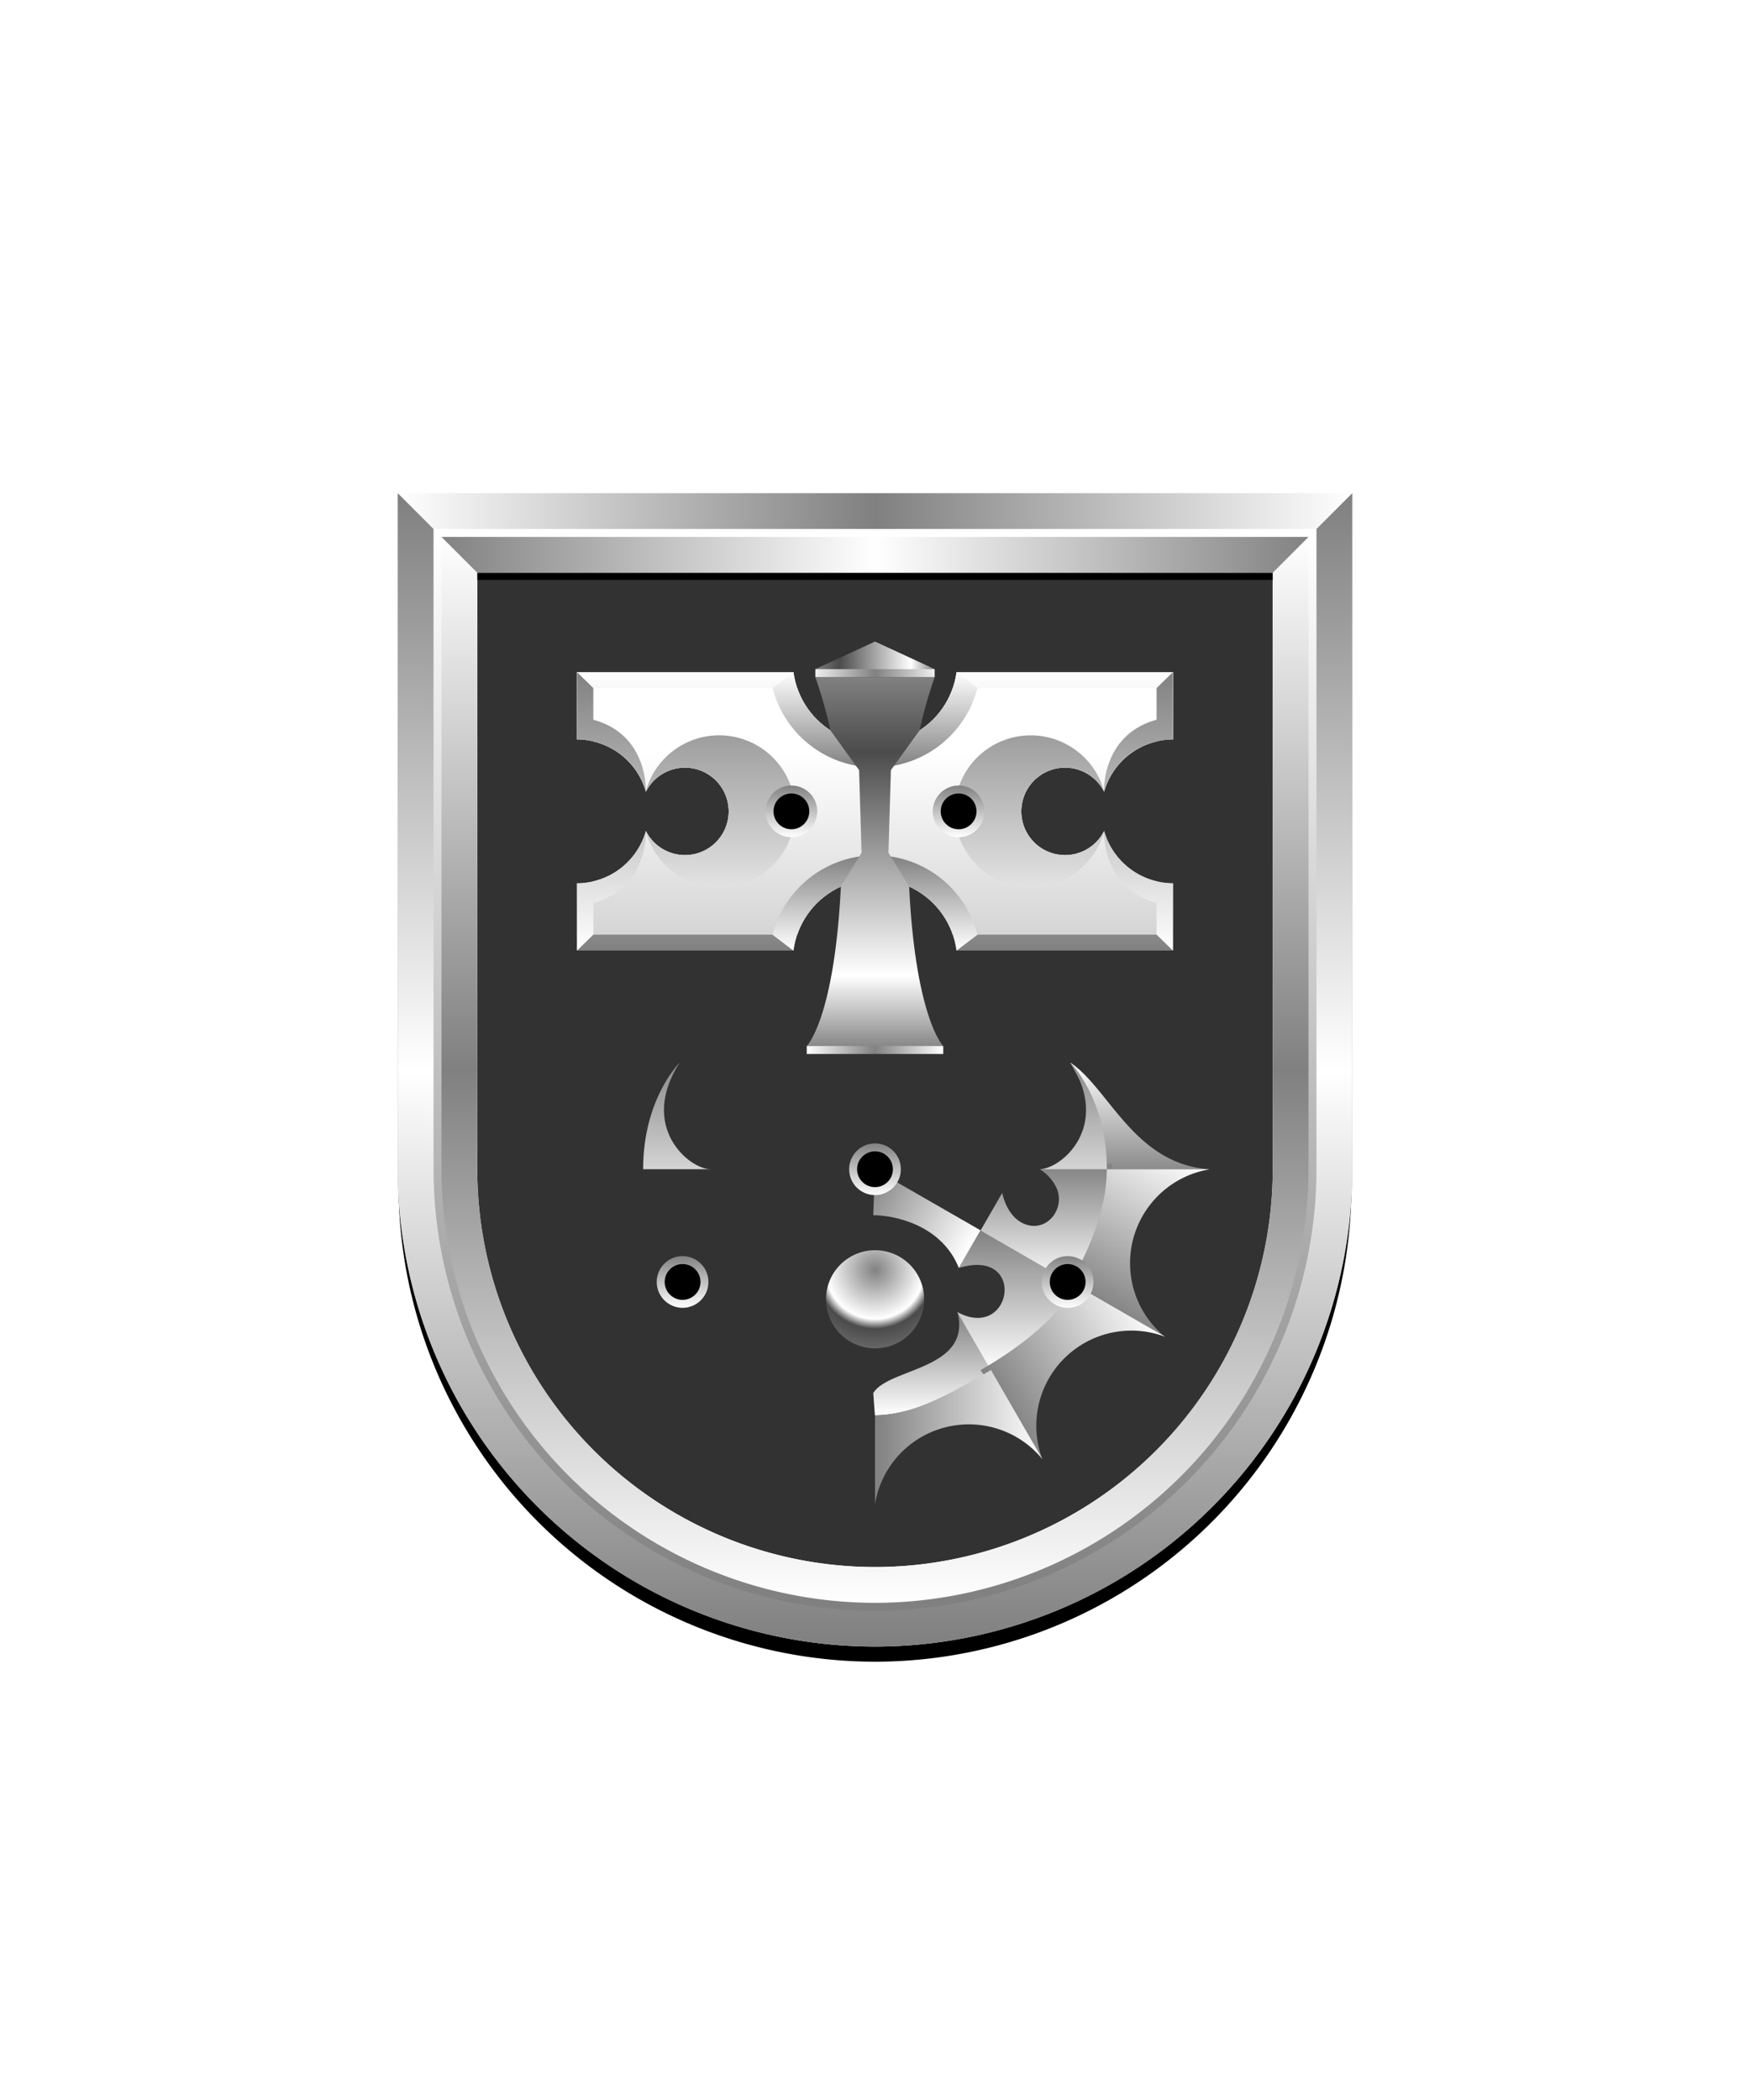 <svg xmlns="http://www.w3.org/2000/svg" xmlns:xlink="http://www.w3.org/1999/xlink" viewBox="0 0 220 264"><path d="M60 72v75a50 50 0 0 0 50 50 50 50 0 0 0 50-50V72Z" fill="#323232"/><defs><linearGradient gradientTransform="matrix(-1 0 0 1 17097.27 0)" gradientUnits="userSpaceOnUse" id="h104-a" x1="17094.02" x2="17094.02" y2="6.5"><stop offset="0" stop-color="#818181"/><stop offset="1" stop-color="#fff"/></linearGradient><linearGradient id="h104-c" x1="8.11" x2="8.11" xlink:href="#h104-a" y1="32.95" y2="45.93"/><linearGradient id="h104-d" x1="18.58" x2="18.58" xlink:href="#h104-a" y1="22.69" y2="40.24"/><linearGradient gradientTransform="matrix(-1 0 0 1 17495.18 0)" id="h104-e" x1="17461.65" x2="17461.65" xlink:href="#h104-a" y1="16.19" y2="1.58"/><linearGradient id="h104-f" x1="21.75" x2="21.75" xlink:href="#h104-a" y1="14.29" y2="29.59"/><linearGradient gradientTransform="rotate(-150 8747.59 8233.09)" id="h104-g" x1="20398.42" x2="20398.42" xlink:href="#h104-a" y1="10975.57" y2="10997.52"/><linearGradient gradientTransform="rotate(-60 8747.68 8233.4)" id="h104-h" x1="11488.25" x2="11488.25" xlink:href="#h104-a" y1="-3451.4" y2="-3436.06"/><linearGradient gradientTransform="rotate(-120 8747.59 8233.09)" id="h104-i" x1="20204.69" x2="20204.69" xlink:href="#h104-a" y1="4765.56" y2="4787.73"/><linearGradient gradientTransform="rotate(-90 8747.59 8233.09)" id="h104-j" x1="16932.03" x2="16932.03" xlink:href="#h104-a" y1="-514.28" y2="-493.24"/><linearGradient id="h104-k" x1="27.32" x2="25.06" xlink:href="#h104-a" y1="6.92" y2="15.3"/><linearGradient id="h104-l" x1="8.2" x2="8.2" xlink:href="#h104-a" y1="0" y2="22.67"/><linearGradient gradientUnits="userSpaceOnUse" id="h104-b" x1="102.5" x2="117.5" y1="82.88" y2="82.88"><stop offset="0" stop-color="#818181"/><stop offset=".2" stop-color="#4b4b4b"/><stop offset=".8" stop-color="#fff"/><stop offset="1" stop-color="#818181"/></linearGradient><linearGradient id="h104-o" x1="109.95" x2="109.95" xlink:href="#h104-a" y1="176.62" y2="176.57"/><linearGradient id="h104-r" x1="110" x2="110" xlink:href="#h104-a" y1="119.5" y2="84.5"/><linearGradient id="h104-s" x1="110" x2="110" xlink:href="#h104-a" y1="162.58" y2="94.66"/><linearGradient gradientTransform="matrix(1 0 0 -1 0 202)" id="h104-t" x1="110" x2="110" xlink:href="#h104-a" y1="105.56" y2="117.5"/><linearGradient id="h104-u" x1="110" x2="110" xlink:href="#h104-a" y1="107.56" y2="119.5"/><linearGradient id="h104-v" x1="110" x2="110" xlink:href="#h104-a" y1="84.5" y2="119.5"/><linearGradient id="h104-x" x1="110" x2="110" xlink:href="#h104-b" y1="85.12" y2="132"/><linearGradient gradientUnits="userSpaceOnUse" id="h104-y" x1="101.42" x2="118.58" y1="108.31" y2="108.31"><stop offset="0" stop-color="#fff"/><stop offset=".5" stop-color="#818181"/><stop offset="1" stop-color="#fff"/></linearGradient><symbol id="h104-n" viewBox="0 0 42.29 57.07"><path d="m16.2 40-5.61-7.05C12.42 40.24 1.98 39.91 0 43.12l.21 2.81c4.96 0 11.4-3.27 16-5.92Z" fill="url(#h104-c)"/><path d="m13.49 22.69-2.73 4.71c8.62-2.62 6.72 9.3-.2 5.54l4.22 7.3A34.08 34.08 0 0 0 26.6 28.84Z" fill="url(#h104-d)"/><path d="M42.3 15c-9.51-.65-12.63-10.15-17.53-13.42a27.73 27.73 0 0 1 3.94 14.61A97.43 97.43 0 0 0 42.28 15Z" fill="url(#h104-e)"/><path d="m30.01 14.29-9.06.71a5.6 5.6 0 0 1 1.94 2.04c1.45 2.58-.83 5.84-3.65 4.91-1.47-.48-2.55-1.91-3.03-3.98l-2.72 4.72 11.95 6.9v-.03l.02.02c2.48-4.3 4.55-9.98 4.55-15.3Z" fill="url(#h104-f)"/><path d="M42.3 15H29.36c0 5.31-2.5 10.71-4.99 15l12.28 6.04A11.96 11.96 0 0 1 42.29 15Z" fill="url(#h104-g)"/><path d="M0 20.77c2.6 0 8.59 1.19 10.76 6.63l2.73-4.73L.2 15.03Z" fill="url(#h104-h)"/><path d="m36.66 36.03-11.2-6.46c-2.65 4.6-7.67 8.2-11.97 10.67l7.77 11.2a11.96 11.96 0 0 1 15.4-15.4Z" fill="url(#h104-i)"/><path d="m21.26 51.43-6.46-11.2c-4.6 2.66-9.62 5.7-14.58 5.7v11.14a11.96 11.96 0 0 1 21.04-5.64Z" fill="url(#h104-j)"/><path d="M20.93 14.99h8.44c0-8.9-4.6-13.41-4.6-13.41 5.22 8.1-1.22 13.4-3.84 13.4Z" fill="url(#h104-l)"/><path d="M8.8.5.25 0 .19 15.04h.07l13.23 7.63 2.72-4.7C.49 19.62 3.87 2.62 8.8.5Z" fill="url(#h104-l)"/></symbol><symbol id="h104-w" viewBox="0 0 6.5 6.5"><circle cx="3.25" cy="3.25" r="2.75" stroke="url(#h104-a)" stroke-miterlimit="10"/></symbol><radialGradient cx="110.01" cy="159.64" gradientUnits="userSpaceOnUse" id="h104-p" r="12.34"><stop offset="0" stop-color="#818181"/><stop offset=".5" stop-color="#fff"/><stop offset=".6" stop-color="#4b4b4b"/><stop offset="1" stop-color="#818181"/></radialGradient><clipPath id="h104-q"><path d="M138.8 104.48a5.5 5.5 0 1 1 0-4.96 9.04 9.04 0 0 1 8.7-6.56V84.5h-27.25a10.34 10.34 0 0 1-20.5 0H72.5v8.46a9.04 9.04 0 0 1 8.7 6.56 5.5 5.5 0 1 1 0 4.96 9.04 9.04 0 0 1-8.7 6.56v8.46h27.25a10.34 10.34 0 0 1 20.5 0h27.25v-8.46a9.04 9.04 0 0 1-8.7-6.56Z" fill="none"/></clipPath><filter id="h104-m"><feDropShadow dx="0" dy="2" stdDeviation="0"/></filter></defs><g filter="url(#h104-m)"><path d="m110 80.65-7.5 3.47 7.5 1 7.5-1-7.5-3.47z" fill="url(#h104-b)"/><path d="M109.99 189.07h.02L110 189l-.01.07Z" fill="#fff"/><use height="57.07" transform="translate(109.78 132)" width="42.29" xlink:href="#h104-n"/><use height="57.07" transform="matrix(-1 0 0 1 110.22 132)" width="42.29" xlink:href="#h104-n"/><path d="m110 176.62-.1-.05" fill="url(#h104-o)"/><circle cx="110.01" cy="163.34" fill="url(#h104-p)" r="6.17"/><g clip-path="url(#h104-q)"><path d="M72.5 84.5h75v35h-75z" fill="url(#h104-r)"/><path d="M74.5 86.5h71v31h-71z" fill="url(#h104-s)"/><path d="M99.73 84.5h20.53l2.62 1.99a13.3 13.3 0 0 1-25.76 0Z" fill="url(#h104-t)"/><path d="M99.73 119.5h20.53l2.62-1.99a13.3 13.3 0 0 0-25.76 0Z" fill="url(#h104-u)"/><path d="M147.45 84.5v35l-2.05-2v-3.97c-6.77-1.87-6.61-8.63-6.6-9a9.56 9.56 0 1 1 0-5.05c-.01-.37-.17-7.13 6.6-9V86.5ZM90.4 92.44a9.56 9.56 0 0 0-9.21 7.04c.01-.38.17-7.14-6.6-9V86.5l-2.05-2v35l2.05-2v-3.97c6.77-1.87 6.61-8.63 6.6-9a9.56 9.56 0 1 0 9.21-12.09Z" fill="url(#h104-v)"/><use height="6.5" transform="matrix(-1 0 0 1 102.74 98.75)" width="6.5" xlink:href="#h104-w"/><use height="6.5" transform="translate(117.26 98.75)" width="6.5" xlink:href="#h104-w"/></g><path d="m114.29 111.45-2.6-4.25.31-10.39 3.6-4.99a60.85 60.85 0 0 1 1.9-6.7h-15a60.85 60.85 0 0 1 1.9 6.7l3.6 5 .31 10.38-2.6 4.25c-.82 16.64-4.29 20.05-4.29 20.05l8.58.5 8.58-.5s-3.47-3.41-4.29-20.05Z" fill="url(#h104-x)"/><path d="M144.18 147a22.35 22.35 0 0 1-5.2-4.12c-.2.65-1.18 2.21-3.5 4.12 4.02 5.17-3.14 15.48-11.36 6.2-16.28-1.99-11.41-18.27-9.5-21.2-3.31-20.96-3.5-30.25-.66-46.88h-7.91c2.83 16.63 2.65 25.92-.66 46.88 1.9 2.93 6.78 19.21-9.5 21.2-8.23 9.28-15.39-1.03-11.38-6.2-2.31-1.91-3.3-3.48-3.5-4.12a22.35 22.35 0 0 1-5.19 4.12 16.17 16.17 0 0 1 4.08 17.4c5.05.73 11.31 3.63 12.74 12.73 3.16-1.27 11.5-2.76 17.36 4.63 5.86-7.4 14.2-5.9 17.36-4.63 1.42-9.1 7.69-12 12.74-12.74a16.17 16.17 0 0 1 4.08-17.39Zm-21.73 21.6c-1.73 5.84-6.97 4.16-12.45 8.92-5.48-4.76-10.72-3.08-12.45-8.92-8.4.96-10.67-12.78.17-12.4a15.72 15.72 0 0 1 24.56 0c10.84-.38 8.56 13.36.17 12.4" fill="url(#h104-s)"/><path d="M117.5 84.62h-15M118.58 132h-17.16" fill="none" stroke="url(#h104-y)" stroke-miterlimit="10"/><use height="6.5" transform="translate(82.56 157.91)" width="6.5" xlink:href="#h104-w"/><use height="6.5" transform="matrix(-1 0 0 1 137.47 157.91)" width="6.5" xlink:href="#h104-w"/><use height="6.5" transform="matrix(-1 0 0 1 113.25 143.74)" width="6.5" xlink:href="#h104-w"/></g><defs><linearGradient id="fr0-a" x1="0" x2="0" y1="0" y2="1"><stop offset="0" stop-color="#fff"/><stop offset=".5" stop-color="gray"/><stop offset="1" stop-color="#fff"/></linearGradient><linearGradient id="fr0-c" x1="0" x2="1" xlink:href="#fr0-a" y1="0" y2="0"/><linearGradient id="fr0-b" x1="0" x2="1" y1="0" y2="0"><stop offset="0" stop-color="gray"/><stop offset=".5" stop-color="#fff"/><stop offset="1" stop-color="gray"/></linearGradient><linearGradient id="fr0-d" x1="0" x2="0" xlink:href="#fr0-b" y1="0" y2="1"/><linearGradient id="fr0-e" x1="0" x2="0" y1="1" y2="0"><stop offset="0" stop-color="gray"/><stop offset="1" stop-color="#fff"/></linearGradient></defs><path d="M110 204a55.06 55.06 0 0 1-55-55V68h110v81a55.06 55.06 0 0 1-55 55Z" fill="none" stroke="#000" stroke-width="9.8"/><path d="M110 202a55.06 55.06 0 0 1-55-55V67h110v80a55.06 55.06 0 0 1-55 55Z" fill="none" stroke="url(#fr0-a)" stroke-width="10"/><path d="M55 67h110l5-5H50Z" fill="url(#fr0-c)"/><path d="m55 67 5 5h100l5-5Z" fill="url(#fr0-b)"/><path d="M165 67v80a55 55 0 0 1-110 0V67l-5-5v85a60 60 0 0 0 120 0V62Z" fill="url(#fr0-d)"/><path d="M110 202a55.06 55.06 0 0 1-55-55V67h110v80a55.06 55.06 0 0 1-55 55Z" fill="none" stroke="url(#fr0-e)"/><path d="M0 0h220v264H0z" fill="none"/></svg>